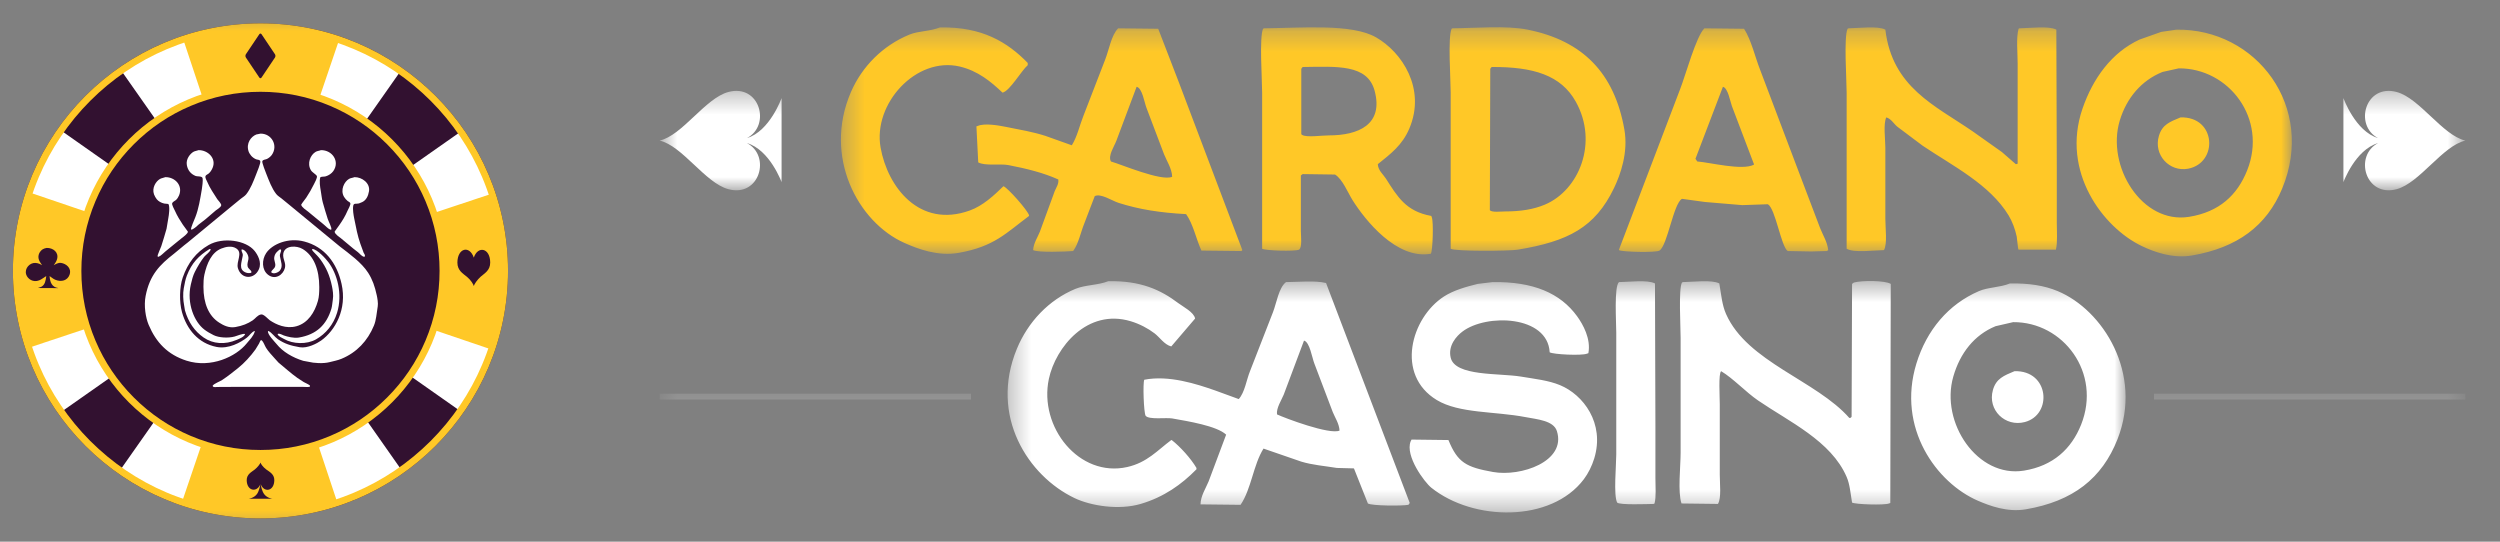 <svg width="120" height="26" viewBox="0 0 120 26" fill="none" xmlns="http://www.w3.org/2000/svg">
<rect x="0" y="0" width="120" height="26" fill="#808080" stroke="none"/>
<g clip-path="url(#clip0_64_67)">
<mask id="mask0_64_67" style="mask-type:luminance" maskUnits="userSpaceOnUse" x="0" y="0" width="25" height="26">
<path d="M0 0.5H25V25.5H0V0.5Z" fill="white"/>
</mask>
<g mask="url(#mask0_64_67)">
<path d="M12.503 1.12C5.94 1.12 0.62 6.44 0.62 13.002C0.62 19.565 5.94 24.885 12.503 24.885C19.065 24.885 24.385 19.565 24.385 13.002C24.385 6.44 19.065 1.12 12.503 1.12Z" fill="#321130"/>
<path d="M12.335 1.195C8.911 1.172 5.74 3.275 5.74 3.275L12.526 12.947L19.26 3.365C19.26 3.365 15.67 1.217 12.335 1.195ZM5.74 22.605C5.74 22.605 8.899 24.812 12.395 24.805C15.682 24.797 19.26 22.545 19.26 22.545L12.526 12.947L5.74 22.605Z" fill="white"/>
<path d="M0.695 12.895C0.702 16.182 2.955 19.76 2.955 19.76L12.553 13.026L2.895 6.24C2.895 6.24 0.687 9.398 0.695 12.895ZM22.225 6.24L12.553 13.026L22.135 19.76C22.135 19.76 24.283 16.169 24.305 12.835C24.328 9.411 22.225 6.24 22.225 6.24Z" fill="white"/>
<path d="M12.5 1.229C10.608 1.214 8.785 1.859 8.785 1.859L12.5 13.024L16.275 1.919C16.275 1.919 14.352 1.244 12.5 1.229ZM8.725 24.129C8.725 24.129 10.561 24.782 12.47 24.774C14.289 24.767 16.185 24.099 16.185 24.099L12.5 13.024L8.725 24.129Z" fill="#FFC827"/>
<path d="M23.645 9.284L12.48 12.999L23.585 16.774C23.585 16.774 24.26 14.852 24.275 12.999C24.29 11.107 23.645 9.284 23.645 9.284ZM0.73 12.969C0.737 14.789 1.405 16.684 1.405 16.684L12.48 12.999L1.375 9.224C1.375 9.224 0.722 11.061 0.73 12.969Z" fill="#FFC827"/>
<path d="M12.503 1.12C5.94 1.12 0.62 6.44 0.62 13.002C0.62 19.565 5.94 24.885 12.503 24.885C19.065 24.885 24.385 19.565 24.385 13.002C24.385 6.44 19.065 1.12 12.503 1.12ZM12.503 1.453C14.062 1.453 15.574 1.758 16.998 2.361C17.682 2.65 18.342 3.008 18.96 3.425C19.571 3.838 20.146 4.313 20.669 4.836C21.192 5.358 21.666 5.934 22.08 6.545C22.497 7.163 22.855 7.823 23.144 8.507C23.747 9.931 24.052 11.443 24.052 13.002C24.052 14.562 23.747 16.074 23.144 17.498C22.855 18.182 22.497 18.842 22.08 19.459C21.666 20.071 21.192 20.646 20.669 21.169C20.146 21.691 19.571 22.166 18.96 22.579C18.342 22.996 17.682 23.355 16.998 23.644C15.574 24.246 14.062 24.551 12.503 24.551C10.943 24.551 9.431 24.246 8.007 23.644C7.323 23.355 6.663 22.996 6.046 22.579C5.434 22.166 4.859 21.691 4.336 21.169C3.813 20.646 3.339 20.071 2.926 19.459C2.509 18.842 2.15 18.182 1.861 17.498C1.259 16.074 0.953 14.562 0.953 13.002C0.953 11.443 1.259 9.931 1.861 8.507C2.15 7.823 2.509 7.163 2.926 6.545C3.339 5.934 3.813 5.358 4.336 4.836C4.859 4.313 5.434 3.838 6.046 3.425C6.663 3.008 7.323 2.65 8.007 2.361C9.431 1.758 10.943 1.453 12.503 1.453Z" fill="#FFC827"/>
<path d="M12.503 4.222C7.654 4.222 3.723 8.153 3.723 13.002C3.723 17.851 7.654 21.782 12.503 21.782C17.352 21.782 21.283 17.851 21.283 13.002C21.283 8.153 17.352 4.222 12.503 4.222Z" fill="#321130"/>
<path d="M12.503 4.073C7.571 4.073 3.573 8.071 3.573 13.003C3.573 17.935 7.571 21.933 12.503 21.933C17.434 21.933 21.433 17.935 21.433 13.003C21.433 8.071 17.434 4.073 12.503 4.073ZM12.503 4.406C13.663 4.406 14.789 4.633 15.849 5.082C16.872 5.515 17.792 6.134 18.581 6.924C19.371 7.714 19.991 8.633 20.424 9.657C20.872 10.716 21.099 11.842 21.099 13.003C21.099 14.163 20.872 15.289 20.424 16.349C19.991 17.372 19.371 18.292 18.581 19.081C17.792 19.871 16.872 20.491 15.849 20.924C14.789 21.372 13.663 21.599 12.503 21.599C11.342 21.599 10.216 21.372 9.157 20.924C8.133 20.491 7.214 19.871 6.424 19.081C5.634 18.292 5.014 17.372 4.582 16.349C4.133 15.289 3.906 14.163 3.906 13.003C3.906 11.842 4.133 10.716 4.582 9.657C5.014 8.633 5.634 7.714 6.424 6.924C7.214 6.134 8.133 5.515 9.157 5.082C10.216 4.633 11.342 4.406 12.503 4.406Z" fill="#FFC827"/>
<path d="M2.93 12.62C2.789 12.6 2.666 12.683 2.58 12.73C2.641 12.64 2.707 12.555 2.74 12.435C2.829 12.111 2.551 11.894 2.24 11.9C2.156 11.919 2.119 11.927 2.06 11.96C1.921 12.04 1.785 12.25 1.87 12.475C1.907 12.572 1.968 12.649 2.02 12.73C1.928 12.678 1.84 12.629 1.7 12.62C1.432 12.604 1.168 12.881 1.255 13.17C1.323 13.393 1.591 13.574 1.885 13.455C2.01 13.405 2.104 13.317 2.215 13.255H2.22C2.192 13.486 2.156 13.664 1.995 13.76C1.937 13.782 1.879 13.803 1.82 13.825H1.81C2.137 13.827 2.464 13.828 2.79 13.83V13.825C2.498 13.781 2.404 13.569 2.38 13.255H2.385C2.47 13.311 2.548 13.383 2.645 13.425C2.95 13.557 3.246 13.459 3.34 13.185C3.449 12.868 3.172 12.654 2.93 12.62Z" fill="#321130"/>
<path d="M22.742 12.366C22.538 11.761 21.959 11.902 21.955 12.604C21.953 12.99 22.231 13.134 22.416 13.289C22.596 13.438 22.723 13.643 22.743 13.73C22.761 13.644 22.903 13.434 23.069 13.284C23.251 13.121 23.532 12.986 23.53 12.6C23.526 11.896 22.937 11.785 22.742 12.366Z" fill="#321130"/>
<path d="M12.68 23.719C12.579 23.584 12.533 23.363 12.515 23.248C12.695 23.675 13.165 23.564 13.167 23.046C13.168 22.757 12.934 22.649 12.778 22.533C12.627 22.421 12.519 22.267 12.502 22.202C12.488 22.266 12.368 22.424 12.229 22.536C12.076 22.659 11.84 22.76 11.842 23.049C11.847 23.567 12.322 23.657 12.495 23.251C12.476 23.367 12.43 23.585 12.33 23.719C12.186 23.913 11.935 23.939 11.935 23.939H12.505H13.075C13.075 23.939 12.824 23.913 12.68 23.719Z" fill="#321130"/>
<path d="M13.198 2.603L12.554 1.643C12.524 1.599 12.476 1.599 12.447 1.643L11.803 2.603C11.773 2.647 11.773 2.718 11.803 2.762L12.447 3.722C12.476 3.766 12.524 3.766 12.554 3.722L13.198 2.762C13.228 2.718 13.228 2.647 13.198 2.603Z" fill="#321130"/>
<path d="M14.276 18.141C13.953 17.912 13.67 17.649 13.368 17.404C13.304 17.334 13.24 17.263 13.176 17.192C13.037 17.035 12.886 16.88 12.772 16.698C12.703 16.587 12.656 16.427 12.565 16.335C12.55 16.333 12.535 16.331 12.52 16.33C12.476 16.375 12.467 16.433 12.434 16.491C12.377 16.585 12.32 16.68 12.262 16.774C12.024 17.103 11.731 17.425 11.415 17.677C11.173 17.87 10.929 18.064 10.668 18.237C10.548 18.316 10.29 18.405 10.209 18.509C10.201 18.587 10.316 18.589 10.406 18.575C10.7 18.573 10.994 18.572 11.289 18.57H14.533C14.651 18.57 14.774 18.587 14.866 18.565C14.877 18.548 14.881 18.541 14.881 18.509C14.796 18.433 14.68 18.399 14.579 18.338C14.478 18.272 14.377 18.207 14.276 18.141ZM13.019 13.07C13.132 13.184 13.369 13.07 13.433 12.989C13.599 12.778 13.48 12.563 13.438 12.308C13.414 12.161 13.512 12.107 13.489 11.98C13.474 11.973 13.46 11.97 13.433 11.97C13.311 12.068 13.199 12.152 13.166 12.338C13.135 12.513 13.249 12.63 13.206 12.787C13.172 12.912 13.023 12.962 13.019 13.07ZM11.783 13.075C11.86 13.108 11.957 13.124 12.051 13.095C12.057 13.085 12.064 13.075 12.071 13.065C12.063 12.957 11.916 12.917 11.884 12.782C11.857 12.669 11.908 12.546 11.924 12.439C11.955 12.24 11.767 11.978 11.612 11.97C11.607 11.973 11.601 11.977 11.597 11.98C11.576 12.092 11.671 12.145 11.652 12.273C11.602 12.599 11.438 12.926 11.783 13.075ZM15.906 14.821C15.675 15.585 15.199 16.059 14.341 16.203C14.104 16.243 13.793 16.16 13.625 16.103C13.546 16.076 13.43 15.993 13.332 16.027C13.331 16.035 13.329 16.044 13.327 16.052C13.383 16.162 13.524 16.207 13.63 16.269C14.056 16.519 14.727 16.541 15.169 16.289C15.642 16.019 16.003 15.583 16.178 15.018C16.46 14.106 16.177 13.132 15.764 12.586C15.638 12.418 15.232 11.966 14.992 11.95C14.956 11.998 15.023 12.06 15.053 12.091C15.171 12.214 15.284 12.323 15.386 12.464C15.651 12.833 15.826 13.209 15.936 13.746C15.97 13.912 16.013 14.17 15.976 14.382C15.95 14.533 15.947 14.683 15.906 14.821ZM9.351 13.055C9.485 12.79 9.627 12.551 9.8 12.328C9.871 12.237 10.096 12.085 10.113 11.97C10.099 11.953 10.095 11.95 10.062 11.95C9.54 12.271 9.203 12.623 8.968 13.231C8.896 13.417 8.863 13.623 8.821 13.837C8.775 14.074 8.791 14.428 8.836 14.644C8.85 14.728 8.863 14.812 8.877 14.897C9.041 15.466 9.338 15.897 9.77 16.198C10.223 16.515 10.802 16.552 11.359 16.314C11.498 16.255 11.701 16.181 11.763 16.047C11.761 16.042 11.76 16.037 11.758 16.032C11.676 15.994 11.363 16.126 11.263 16.153C10.956 16.237 10.504 16.212 10.254 16.087C10.095 16.008 9.946 15.923 9.81 15.82C9.326 15.453 8.954 14.566 9.159 13.66C9.206 13.453 9.262 13.23 9.351 13.055ZM16.284 10.809C16.21 10.912 16.136 11.015 16.062 11.117C16.065 11.233 16.274 11.365 16.35 11.425C16.63 11.647 16.892 11.892 17.182 12.106C17.27 12.171 17.364 12.321 17.495 12.328C17.5 12.32 17.505 12.311 17.51 12.303C17.537 12.233 17.474 12.176 17.455 12.131C17.403 11.989 17.351 11.845 17.298 11.703C17.163 11.32 17.09 10.928 17.001 10.481C16.971 10.336 16.923 10.052 16.955 9.876C16.981 9.735 17.1 9.8 17.228 9.765C17.282 9.743 17.335 9.721 17.389 9.699C17.571 9.613 17.674 9.414 17.712 9.18C17.776 8.792 17.378 8.498 17.016 8.503C16.923 8.541 16.838 8.54 16.759 8.584C16.523 8.715 16.319 9.125 16.516 9.452C16.559 9.522 16.624 9.599 16.688 9.649C16.73 9.682 16.791 9.699 16.814 9.75C16.846 9.824 16.707 10.054 16.678 10.123C16.575 10.369 16.431 10.6 16.284 10.809ZM7.524 9.563C7.6 9.66 7.743 9.741 7.883 9.77C7.95 9.784 8.033 9.777 8.084 9.795C8.164 9.918 8.108 10.327 8.079 10.476C8.051 10.645 8.022 10.813 7.994 10.981C7.916 11.266 7.826 11.549 7.741 11.819C7.713 11.909 7.55 12.24 7.565 12.303V12.313C7.578 12.318 7.592 12.323 7.605 12.328C7.738 12.275 7.832 12.155 7.938 12.071C8.198 11.866 8.446 11.647 8.705 11.445C8.761 11.402 9.039 11.202 9.018 11.117C8.937 11.006 8.857 10.895 8.776 10.784C8.637 10.576 8.501 10.355 8.397 10.118C8.37 10.056 8.234 9.824 8.266 9.75C8.293 9.685 8.392 9.647 8.443 9.603C8.504 9.551 8.562 9.46 8.594 9.381C8.791 8.903 8.401 8.497 7.938 8.503C7.845 8.541 7.761 8.544 7.681 8.589C7.486 8.699 7.279 9.015 7.393 9.331C7.423 9.414 7.474 9.498 7.524 9.563ZM14.796 10.164C15.034 10.352 15.259 10.557 15.502 10.744C15.617 10.832 15.723 10.968 15.86 11.026C15.875 11.023 15.891 11.02 15.906 11.016C15.927 10.911 15.767 10.623 15.729 10.502C15.648 10.244 15.565 9.979 15.492 9.709C15.443 9.527 15.432 9.349 15.396 9.154C15.365 8.987 15.318 8.676 15.376 8.508C15.446 8.466 15.545 8.491 15.638 8.463C15.78 8.42 15.919 8.325 15.996 8.216C16.327 7.746 15.947 7.198 15.406 7.207C15.317 7.242 15.231 7.243 15.154 7.287C14.899 7.434 14.723 7.845 14.927 8.175C14.991 8.279 15.172 8.371 15.209 8.448C15.242 8.525 15.107 8.768 15.073 8.836C14.959 9.066 14.838 9.281 14.7 9.487C14.623 9.603 14.527 9.702 14.457 9.825C14.467 9.94 14.714 10.099 14.796 10.164ZM9.381 8.443C9.48 8.484 9.695 8.44 9.724 8.554C9.75 8.654 9.705 8.985 9.689 9.079C9.604 9.575 9.538 10.011 9.376 10.426C9.335 10.53 9.151 10.94 9.169 11.016C9.25 11.053 9.472 10.834 9.528 10.784C9.64 10.697 9.753 10.609 9.866 10.522C10.029 10.382 10.192 10.242 10.355 10.103C10.427 10.046 10.593 9.955 10.618 9.861C10.638 9.781 10.466 9.618 10.431 9.563C10.262 9.297 10.074 9.03 9.946 8.725C9.919 8.661 9.834 8.533 9.866 8.448C9.884 8.399 9.968 8.368 10.007 8.337C10.093 8.269 10.158 8.167 10.204 8.059C10.399 7.602 9.977 7.201 9.533 7.207C9.447 7.241 9.36 7.244 9.285 7.287C9.129 7.378 8.916 7.631 8.968 7.923C9.013 8.182 9.166 8.353 9.381 8.443ZM18.085 14.175C17.991 13.737 17.875 13.413 17.672 13.095C17.356 12.6 16.767 12.182 16.304 11.824C15.494 11.156 14.683 10.488 13.872 9.82C13.749 9.723 13.632 9.618 13.509 9.523C13.424 9.457 13.322 9.395 13.257 9.311C13.044 9.039 12.914 8.676 12.777 8.332C12.744 8.248 12.569 7.811 12.591 7.736C12.624 7.659 12.736 7.665 12.813 7.63C12.894 7.593 12.994 7.51 13.045 7.439C13.361 6.993 13.047 6.409 12.505 6.414C12.438 6.428 12.37 6.441 12.303 6.455C12.049 6.556 11.806 6.872 11.93 7.262C11.953 7.335 12.006 7.413 12.051 7.469C12.105 7.537 12.207 7.612 12.293 7.646C12.371 7.676 12.475 7.656 12.495 7.747C12.518 7.827 12.332 8.275 12.298 8.362C12.164 8.706 12.03 9.058 11.819 9.326C11.752 9.41 11.646 9.472 11.561 9.538C11.409 9.656 11.266 9.787 11.112 9.906C10.411 10.485 9.709 11.063 9.008 11.642C8.78 11.814 8.571 12.007 8.347 12.182C7.671 12.709 7.187 13.192 6.99 14.205C6.897 14.678 6.991 15.25 7.136 15.593C7.493 16.438 8.049 17.025 8.957 17.314C10.125 17.684 11.329 17.122 11.844 16.481C11.985 16.306 12.161 16.149 12.232 15.906C12.227 15.899 12.222 15.892 12.217 15.886C12.063 15.95 11.978 16.107 11.854 16.203C11.554 16.436 10.974 16.766 10.396 16.653C9.516 16.479 8.964 15.807 8.735 14.982C8.602 14.499 8.612 13.777 8.771 13.322C9.018 12.616 9.408 12.111 10.012 11.763C10.697 11.368 11.809 11.527 12.222 12.046C12.366 12.227 12.574 12.581 12.429 12.919C12.214 13.42 11.585 13.424 11.42 12.873C11.324 12.553 11.669 12.15 11.349 11.93C11.136 11.783 10.843 11.842 10.623 11.93C10.153 12.117 9.93 12.647 9.81 13.186C9.771 13.364 9.765 13.556 9.765 13.766C9.765 14.579 10.025 15.171 10.522 15.487C10.701 15.601 10.976 15.757 11.299 15.699C11.647 15.636 11.891 15.537 12.131 15.376C12.262 15.289 12.351 15.129 12.53 15.093C12.66 15.068 12.872 15.321 12.954 15.376C13.255 15.579 13.732 15.798 14.23 15.659C14.782 15.505 15.104 14.996 15.26 14.443C15.316 14.243 15.325 14.03 15.325 13.781C15.325 12.934 15.062 12.276 14.533 11.955C14.232 11.772 13.671 11.775 13.6 12.162C13.552 12.424 13.741 12.611 13.675 12.863C13.588 13.202 13.204 13.455 12.863 13.186C12.565 12.951 12.558 12.474 12.777 12.147C13.069 11.711 13.842 11.394 14.599 11.591C15.581 11.847 16.168 12.615 16.395 13.625C16.67 14.851 16.084 15.868 15.416 16.345C15.226 16.48 14.762 16.73 14.392 16.668C13.934 16.591 13.655 16.495 13.342 16.284C13.195 16.185 13.036 15.957 12.893 15.891C12.883 15.892 12.873 15.894 12.863 15.896C12.835 16.057 13.189 16.407 13.277 16.516C13.574 16.887 14.046 17.163 14.553 17.319C14.634 17.334 14.715 17.349 14.796 17.364C15.069 17.434 15.517 17.46 15.815 17.384C16.016 17.333 16.212 17.297 16.39 17.223C17.124 16.919 17.645 16.363 17.949 15.628C18.062 15.355 18.072 15.053 18.131 14.71C18.158 14.555 18.113 14.303 18.085 14.175Z" fill="white"/>
</g>
</g>
<g clip-path="url(#clip1_64_67)">
<mask id="mask1_64_67" style="mask-type:luminance" maskUnits="userSpaceOnUse" x="30" y="0" width="90" height="26">
<path d="M30 0.538H120V25.463H30V0.538Z" fill="white"/>
</mask>
<g mask="url(#mask1_64_67)">
<mask id="mask2_64_67" style="mask-type:luminance" maskUnits="userSpaceOnUse" x="31" y="18" width="88" height="2">
<path d="M31.663 18.897H118.337V19.178H31.663V18.897Z" fill="white"/>
</mask>
<g mask="url(#mask2_64_67)">
<path d="M31.663 19.178H46.609V18.897H31.663V19.178ZM103.391 19.178H118.337V18.897H103.391V19.178Z" fill="white"/>
</g>
</g>
<mask id="mask3_64_67" style="mask-type:luminance" maskUnits="userSpaceOnUse" x="30" y="0" width="90" height="26">
<path d="M30 0.538H120V25.463H30V0.538Z" fill="white"/>
</mask>
<g mask="url(#mask3_64_67)">
<mask id="mask4_64_67" style="mask-type:luminance" maskUnits="userSpaceOnUse" x="40" y="1" width="71" height="12">
<path d="M40.364 1.306H110.01V12.305H40.364V1.306Z" fill="white"/>
</mask>
<g mask="url(#mask4_64_67)">
<path d="M104.665 5.635C104.154 5.849 103.793 5.971 103.628 6.52C103.355 7.435 104.136 8.268 105.032 8.097C106.481 7.82 106.385 5.586 104.665 5.635ZM107.862 8.183C107.386 9.373 106.518 10.176 105.076 10.408C102.816 10.771 101.089 7.974 101.749 5.786C102.078 4.699 102.79 3.859 103.801 3.453C104.06 3.396 104.32 3.338 104.579 3.281C106.983 3.262 108.855 5.701 107.862 8.183ZM104.471 1.423C104.226 1.459 103.981 1.495 103.736 1.531C103.391 1.653 103.045 1.776 102.7 1.898C101.364 2.514 100.456 3.764 99.957 5.224C98.924 8.241 100.936 10.915 102.808 11.812C103.37 12.081 104.282 12.423 105.205 12.265C107.392 11.893 108.803 10.839 109.546 9.047C111.167 5.141 108.311 1.367 104.471 1.423ZM98.726 8.054C98.719 5.844 98.711 3.633 98.704 1.423C98.344 1.228 97.425 1.352 96.933 1.358C96.919 1.366 96.904 1.373 96.89 1.38C96.771 1.827 96.847 2.518 96.847 3.043V7.859C96.818 7.867 96.789 7.874 96.76 7.881C96.537 7.687 96.314 7.492 96.091 7.298C95.623 6.967 95.155 6.635 94.687 6.304C92.864 5.053 90.826 4.189 90.497 1.423C90.137 1.228 89.218 1.352 88.726 1.358C88.711 1.366 88.697 1.373 88.682 1.38C88.497 1.794 88.639 3.822 88.639 4.447V11.941C88.988 12.145 89.947 12.013 90.432 12.006C90.598 11.693 90.497 10.95 90.497 10.516V7.103C90.497 6.68 90.392 5.969 90.54 5.635C90.781 5.7 90.904 5.95 91.08 6.088C91.483 6.391 91.886 6.693 92.289 6.995C93.729 7.965 95.508 8.847 96.415 10.343C96.587 10.628 96.727 10.996 96.803 11.358C96.825 11.546 96.847 11.733 96.868 11.92C96.875 11.941 96.883 11.963 96.89 11.985H98.683C98.768 11.629 98.726 11.094 98.726 10.667V8.054ZM84.19 7.903C83.634 8.201 82.067 7.793 81.469 7.751C81.44 7.708 81.411 7.665 81.382 7.622C81.821 6.47 82.261 5.318 82.7 4.166C82.945 4.226 83.046 4.864 83.132 5.095C83.484 6.023 83.837 6.952 84.19 7.881V7.903ZM86.307 8.162C85.702 6.564 85.097 4.965 84.492 3.367C84.233 2.713 84.074 1.95 83.715 1.38C83.081 1.373 82.448 1.366 81.814 1.358C81.422 1.719 80.898 3.641 80.648 4.274C79.669 6.844 78.689 9.415 77.71 11.985V12.006C77.863 12.097 79.483 12.135 79.654 12.028C80.038 11.789 80.323 9.773 80.734 9.544C81.101 9.594 81.469 9.645 81.836 9.695C82.433 9.746 83.031 9.796 83.628 9.846C84.039 9.832 84.449 9.818 84.859 9.803C85.225 10.023 85.494 11.839 85.81 12.05C86.184 12.057 86.559 12.064 86.933 12.071C87.185 12.064 87.437 12.057 87.689 12.05C87.711 12.035 87.732 12.021 87.754 12.006C87.717 11.625 87.492 11.272 87.365 10.948C87.012 10.019 86.659 9.09 86.307 8.162ZM74.147 9.825C73.611 10.049 73.001 10.149 72.246 10.149C72.056 10.149 71.585 10.208 71.512 10.084C71.519 7.824 71.526 5.563 71.533 3.302C71.555 3.273 71.577 3.245 71.598 3.216C73.611 3.203 74.93 3.613 75.637 4.879C76.735 6.843 75.795 9.135 74.147 9.825ZM77.97 6.218C77.493 3.508 75.975 1.954 73.326 1.423C72.278 1.213 70.879 1.348 69.719 1.358C69.705 1.366 69.69 1.373 69.676 1.38C69.491 1.794 69.633 3.822 69.633 4.447V11.941C69.853 12.071 72.447 12.051 72.851 11.985C75.269 11.585 76.563 10.92 77.473 9.026C77.787 8.372 78.162 7.311 77.97 6.218ZM63.78 6.499C63.441 6.499 62.718 6.608 62.505 6.477C62.464 6.447 62.492 6.475 62.462 6.434V3.302C62.484 3.273 62.505 3.245 62.527 3.216C64.172 3.196 65.638 3.071 65.983 4.36C66.415 5.977 65.211 6.499 63.78 6.499ZM68.704 10.365C67.485 10.149 67.073 9.435 66.523 8.572C66.392 8.367 66.152 8.186 66.134 7.881C66.759 7.379 67.308 6.969 67.646 6.175C68.464 4.252 67.288 2.498 66.047 1.79C64.873 1.121 62.475 1.342 60.67 1.358C60.655 1.366 60.641 1.373 60.626 1.38C60.441 1.794 60.583 3.822 60.583 4.447V11.941C60.733 12.03 62.133 12.076 62.354 11.985C62.514 11.871 62.441 11.338 62.441 11.078V8.421C62.469 8.399 62.498 8.378 62.527 8.356C63.045 8.363 63.564 8.371 64.082 8.378C64.44 8.597 64.698 9.249 64.924 9.609C65.516 10.549 67.033 12.476 68.683 12.179C68.77 12.03 68.817 10.649 68.726 10.43C68.719 10.408 68.711 10.386 68.704 10.365ZM53.326 7.751C53.168 7.478 53.488 7.021 53.585 6.758C53.909 5.894 54.233 5.03 54.557 4.166C54.83 4.22 54.933 4.935 55.032 5.181C55.313 5.923 55.594 6.664 55.875 7.406C56.001 7.722 56.254 8.1 56.264 8.486C55.75 8.716 53.811 7.888 53.326 7.751ZM55.594 1.38C54.953 1.373 54.312 1.366 53.672 1.358C53.339 1.693 53.23 2.403 53.045 2.87C52.7 3.763 52.354 4.656 52.009 5.548C51.819 6.024 51.706 6.564 51.447 6.974C51.022 6.823 50.597 6.671 50.173 6.52C49.556 6.324 48.975 6.229 48.272 6.088C47.949 6.024 47.27 5.899 46.933 6.045C46.911 6.052 46.89 6.06 46.868 6.067C46.897 6.643 46.926 7.219 46.955 7.795C47.287 7.976 48.006 7.848 48.402 7.924C49.261 8.089 50.087 8.293 50.799 8.615C50.83 8.83 50.697 9.002 50.626 9.177C50.389 9.825 50.151 10.473 49.914 11.121C49.809 11.385 49.606 11.684 49.59 12.006C49.834 12.131 51.154 12.079 51.512 12.05C51.776 11.681 51.87 11.158 52.052 10.71C52.217 10.278 52.383 9.846 52.548 9.414C52.832 9.266 53.388 9.642 53.693 9.738C54.684 10.053 55.676 10.209 56.933 10.278C57.273 10.753 57.419 11.484 57.667 12.028C58.308 12.035 58.949 12.042 59.59 12.05C59.604 12.035 59.618 12.021 59.633 12.006C58.625 9.343 57.617 6.678 56.609 4.015C56.271 3.137 55.932 2.258 55.594 1.38ZM48.164 8.939C47.716 9.376 47.184 9.877 46.544 10.106C44.127 10.972 42.602 8.969 42.268 7.082C41.895 4.975 43.977 2.701 46.069 3.194C46.937 3.399 47.568 3.919 48.121 4.447C48.471 4.369 49.026 3.391 49.331 3.129V3.021C48.353 2.017 47.139 1.279 45.119 1.315C44.63 1.511 44.092 1.479 43.65 1.661C42.386 2.181 41.38 3.181 40.842 4.425C39.503 7.523 41.175 10.663 43.413 11.661C44.058 11.948 45.013 12.315 46.026 12.136C47.726 11.834 48.294 11.183 49.395 10.365V10.343C49.368 10.137 48.35 8.987 48.164 8.939Z" fill="#FFC827"/>
</g>
</g>
<mask id="mask5_64_67" style="mask-type:luminance" maskUnits="userSpaceOnUse" x="30" y="0" width="90" height="26">
<path d="M30 0.538H120V25.463H30V0.538Z" fill="white"/>
</mask>
<g mask="url(#mask5_64_67)">
<mask id="mask6_64_67" style="mask-type:luminance" maskUnits="userSpaceOnUse" x="48" y="13" width="55" height="12">
<path d="M48.364 13.49H102.028V24.598H48.364V13.49Z" fill="white"/>
</mask>
<g mask="url(#mask6_64_67)">
<path d="M96.696 17.817C96.187 18.031 95.814 18.169 95.659 18.724C95.392 19.679 96.25 20.507 97.192 20.258C98.528 19.905 98.371 17.77 96.696 17.817ZM99.892 20.387C99.428 21.547 98.551 22.363 97.149 22.59C94.922 22.952 93.122 20.288 93.758 18.076C94.082 16.952 94.762 16.077 95.788 15.657C96.069 15.593 96.35 15.528 96.631 15.463C99.034 15.444 100.887 17.898 99.892 20.387ZM98.769 13.973C98.124 13.705 97.407 13.592 96.48 13.605C95.98 13.806 95.434 13.781 94.989 13.973C93.523 14.605 92.48 15.844 91.987 17.45C91.036 20.551 92.959 23.18 94.946 24.038C95.499 24.276 96.349 24.599 97.236 24.448C99.502 24.062 100.9 22.966 101.642 21.078C102.879 17.93 100.936 14.873 98.769 13.973ZM88.985 13.562C88.956 13.584 88.927 13.605 88.899 13.627C88.891 15.751 88.884 17.875 88.877 19.999C88.833 20.066 88.867 20.045 88.769 20.064C87.191 18.264 83.871 17.379 82.851 15.074C82.656 14.633 82.626 14.178 82.527 13.605C82.161 13.416 81.272 13.534 80.778 13.541L80.734 13.562C80.565 13.858 80.67 15.694 80.67 16.219V21.727C80.67 22.383 80.526 23.634 80.713 24.167C81.296 24.174 81.879 24.182 82.462 24.189C82.633 23.902 82.549 23.217 82.549 22.785V19.394C82.549 19.052 82.48 17.929 82.614 17.817C83.186 18.156 83.796 18.817 84.385 19.221C85.869 20.239 87.893 21.16 88.639 22.893C88.797 23.259 88.817 23.657 88.899 24.124C89.048 24.212 90.449 24.258 90.67 24.167C90.691 24.16 90.713 24.153 90.734 24.145C90.742 20.64 90.749 17.133 90.756 13.627C90.487 13.458 89.369 13.455 88.985 13.562ZM79.46 20.517C79.453 18.213 79.446 15.909 79.439 13.605C79.077 13.419 78.2 13.534 77.711 13.541C77.469 13.745 77.581 15.471 77.581 15.981V21.813C77.581 22.316 77.442 23.783 77.624 24.124C77.731 24.247 79.072 24.195 79.374 24.189L79.417 24.167C79.502 23.848 79.46 23.348 79.46 22.958V20.517ZM74.881 18.487C74.328 18.258 73.675 18.188 73.002 18.076C71.966 17.904 69.847 18.072 69.633 17.169C69.494 16.582 69.919 16.126 70.195 15.917C71.345 15.043 74.287 15.135 74.385 16.91C74.542 17.012 75.921 17.081 76.177 16.975C76.199 16.968 76.221 16.96 76.242 16.953C76.373 16.262 75.982 15.569 75.702 15.182C74.895 14.07 73.596 13.51 71.642 13.541C71.404 13.57 71.166 13.598 70.929 13.627C70.344 13.771 69.759 13.941 69.309 14.232C67.729 15.256 66.968 17.99 68.963 19.2C70.04 19.852 71.743 19.737 73.218 20.02C73.787 20.129 74.569 20.185 74.73 20.69C75.195 22.148 73 22.895 71.663 22.655C70.382 22.425 69.97 22.211 69.525 21.122C68.935 21.115 68.344 21.107 67.754 21.1L67.711 21.186C67.436 21.887 68.378 23.15 68.704 23.411C70.716 25.022 74.449 25.095 76.026 23.001C76.233 22.726 76.413 22.368 76.523 22.007C77.042 20.307 75.988 18.943 74.881 18.487ZM64.298 20.668C63.831 20.88 61.675 20.07 61.296 19.891C61.254 19.59 61.514 19.201 61.62 18.94C61.944 18.076 62.268 17.212 62.592 16.349C62.869 16.415 62.983 17.19 63.089 17.45C63.384 18.227 63.679 19.005 63.974 19.783C64.081 20.045 64.283 20.344 64.298 20.668ZM61.728 13.541C61.376 13.812 61.276 14.546 61.102 14.988C60.735 15.931 60.367 16.874 60 17.817C59.828 18.244 59.749 18.835 59.46 19.156C59.086 19.02 58.711 18.883 58.337 18.746C57.448 18.434 56.1 17.994 54.925 18.228C54.851 18.387 54.898 19.79 54.989 19.956C55.149 20.157 55.973 20.034 56.264 20.085C57.018 20.219 58.403 20.44 58.855 20.863C58.575 21.611 58.294 22.36 58.013 23.109C57.881 23.43 57.631 23.808 57.624 24.21C58.265 24.218 58.906 24.225 59.547 24.232C60.069 23.458 60.153 22.326 60.648 21.532C61.253 21.741 61.858 21.95 62.462 22.158C63 22.321 63.565 22.363 64.169 22.461C64.442 22.468 64.716 22.475 64.989 22.483C65.213 23.044 65.436 23.606 65.659 24.167C65.847 24.282 67.282 24.29 67.603 24.232C67.624 24.203 67.646 24.174 67.668 24.145C66.329 20.625 64.989 17.104 63.65 13.584C63.123 13.455 62.334 13.536 61.728 13.541ZM56.242 21.122H56.221C55.554 21.617 55.067 22.201 54.104 22.418C51.804 22.934 49.852 20.502 50.346 18.184C50.667 16.679 52.187 14.79 54.277 15.42C54.698 15.547 55.104 15.76 55.421 16.003C55.664 16.188 55.894 16.549 56.221 16.629C56.602 16.183 56.984 15.736 57.365 15.29C57.31 14.986 56.787 14.723 56.566 14.556C55.71 13.909 54.75 13.465 53.197 13.498C52.716 13.691 52.093 13.669 51.62 13.865C50.342 14.394 49.342 15.458 48.812 16.737C47.471 19.978 49.362 22.849 51.577 23.908C52.364 24.284 53.709 24.497 54.752 24.189C55.868 23.859 56.715 23.256 57.43 22.526V22.461C57.167 22.013 56.65 21.438 56.242 21.122Z" fill="white"/>
</g>
</g>
<mask id="mask7_64_67" style="mask-type:luminance" maskUnits="userSpaceOnUse" x="30" y="0" width="90" height="26">
<path d="M30 0.538H120V25.463H30V0.538Z" fill="white"/>
</mask>
<g mask="url(#mask7_64_67)">
<mask id="mask8_64_67" style="mask-type:luminance" maskUnits="userSpaceOnUse" x="31" y="4" width="88" height="6">
<path d="M31.663 4.362H118.337V9.135H31.663V4.362Z" fill="white"/>
</mask>
<g mask="url(#mask8_64_67)">
<path d="M118.337 6.748C117.245 6.501 116.149 4.713 115.039 4.415C113.535 4.011 112.981 6.013 114.144 6.627C113.051 6.301 112.484 4.707 112.484 4.707V8.746C112.484 8.746 113.046 7.191 114.149 6.867C112.979 7.478 113.533 9.486 115.039 9.081C116.149 8.783 117.245 6.995 118.337 6.749C118.336 6.749 118.335 6.748 118.335 6.748C118.335 6.748 118.336 6.748 118.337 6.748ZM35.856 6.627C37.02 6.013 36.465 4.011 34.961 4.415C33.851 4.713 32.755 6.501 31.663 6.748C31.664 6.748 31.665 6.748 31.665 6.748C31.665 6.748 31.664 6.749 31.663 6.749C32.755 6.995 33.851 8.783 34.961 9.081C36.467 9.486 37.021 7.478 35.851 6.867C36.954 7.191 37.516 8.746 37.516 8.746V4.707C37.516 4.707 36.949 6.301 35.856 6.627Z" fill="white"/>
</g>
</g>
</g>
<defs>
<clipPath id="clip0_64_67">
<rect width="25" height="25" fill="white" transform="translate(0 0.5)"/>
</clipPath>
<clipPath id="clip1_64_67">
<rect width="90" height="24.924" fill="white" transform="translate(30 0.538)"/>
</clipPath>
</defs>
</svg>
